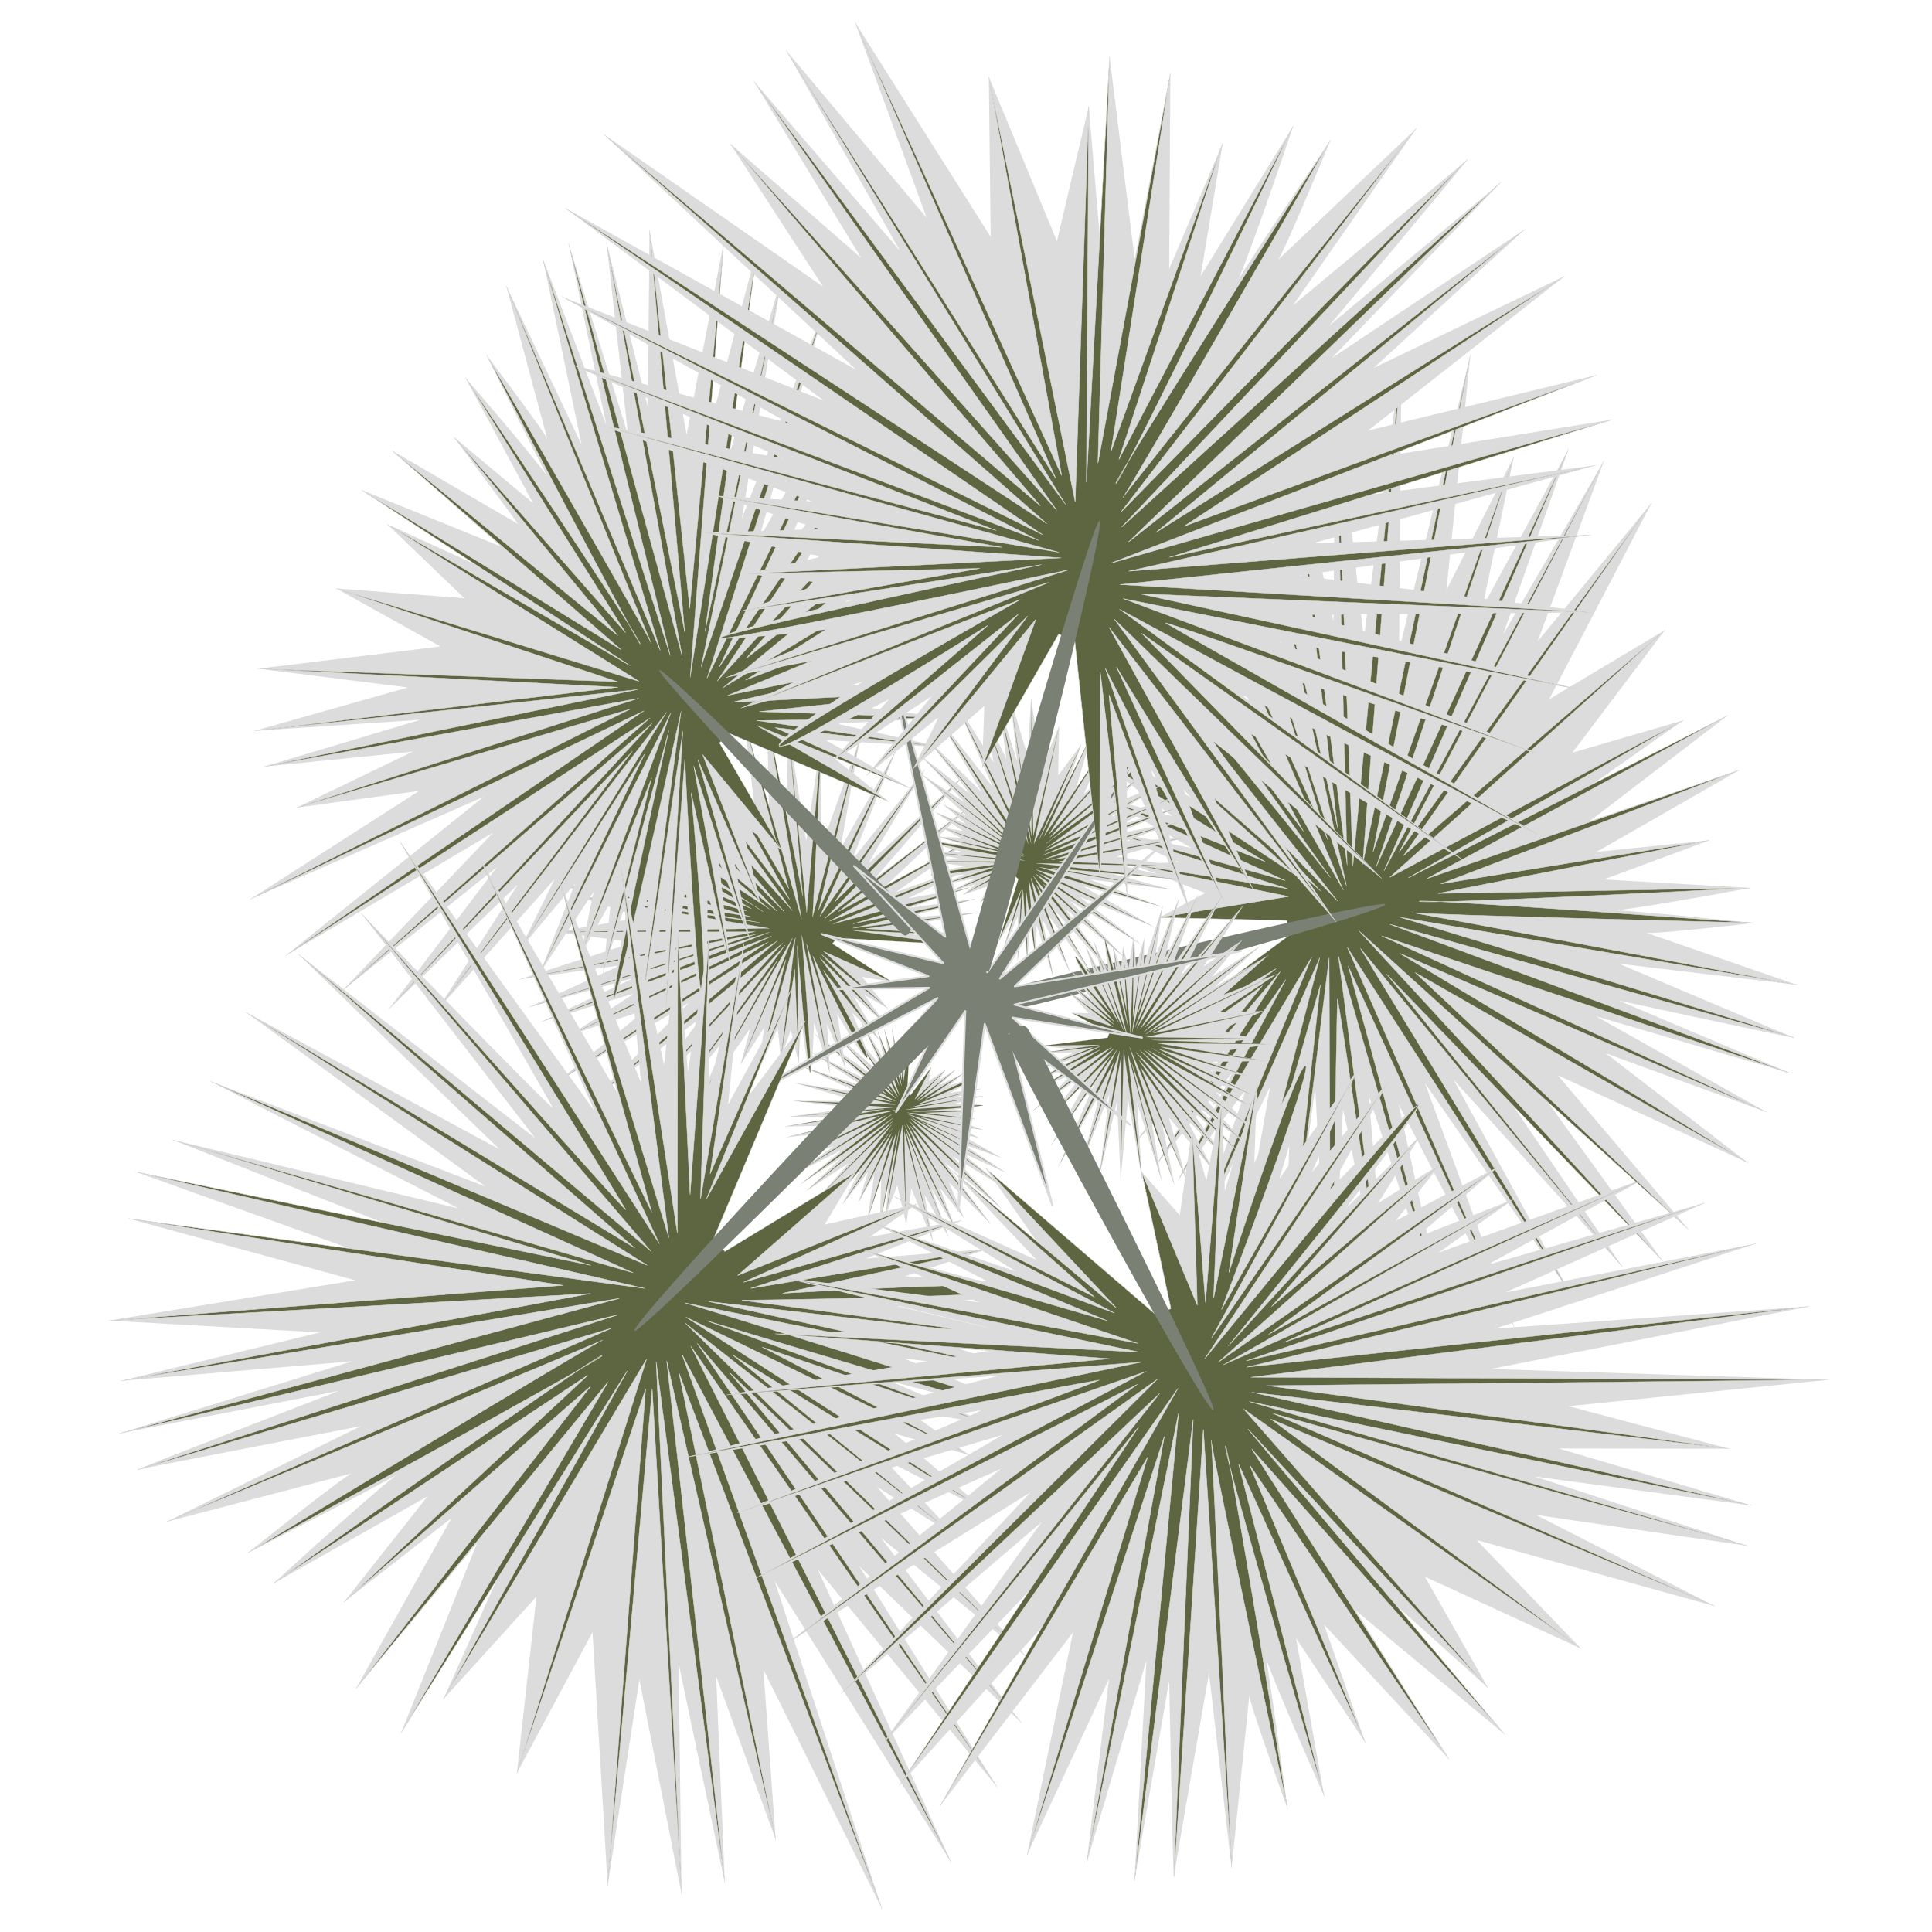 <?xml version="1.0" encoding="UTF-8"?>
<svg version="1.1" viewBox="0 0 300 300" xmlns="http://www.w3.org/2000/svg">
<g transform="translate(0 -752.36)">
<g transform="translate(-.793)">
<g transform="translate(-3.416 -7.999)">
<g transform="matrix(-.121 -.261 .294 -.035 -117.02 991.26)">
<g transform="matrix(1.061 -.348 .369 1.001 -560.63 18.691)">
<path d="m250.88 943.25s6.983 23.642 7.045 22.739c0.063-0.904-10.434-21.228-10.434-21.228l7.353 22.341-9.993-15.015 7.531 16.765-16.488-19.553 13.674 21.348-18.643-18.201 15.607 19.667-12.608-13.067 9.577 15.964-17.889-10.954 13.676 15.795-26.086-10.616 20.764 13.808-22.387-5.539 23.619 10.933-22.893-5.295 21.232 9.091-17.324-0.995 17.544 6.878-25.687 2.23 34.654 3.423-30.628 6.986 31.353-1.347-24.093 10.444 24.023-5.419-17.699 11.413 20.357-7.456-13.6 11.244 18.874-9.235-6.079 7.052 8.863-4.902-6.466 9.609 8.944-7.062-2.947 7.723 5.248-5.154-2.391 9.264 5.54-9.848s-5.28 14.651-4.444 14.186c0.836-0.466 6.592-11.417 6.592-11.417l-2.921 14.885 5.223-12.315-1.756 14.198 4.882-14.958s-0.404 16.353 0.585 15.688c0.989-0.665 2.398-13.385 2.398-13.385l1.957 11.033 0.256-14.721 2.934 13.057-0.769-11.544 2.89 7.152-1.167-11.852 5.113 6.328-8.133-18.658 4.025-2.13 20.045 22.141-7.931-11.519 11.324 11.44-11.176-13.072 16.298 9.726-14.518-11.208 15.651 7.48-13.718-9.162 14.145 5.524-13.207-7.974 20.842 4.663-22.375-8.227 21.355 0.298-22.138-3.6 25.369-4.697-27.079 1.155 29.56-9.714s-27.859 4.838-28.74 4.952c-0.881 0.113 21.792-13.014 21.792-13.014l-24.757 9.455 21.22-18.852-22.008 14.117 16.555-23.088-20.225 19.619 13.521-27.176-15.497 22.952 9.896-30.292-12.167 23.777 9.259-29.673-10.672 22.868 5.966-26.025-8.597 23.676-1.654-30.956-3.328 24.252-2.958-25.772-0.317 28.164-5.047-30.877 2.15 27.847s-6.185-28.581-6.049-27.524c0.136 1.057 2.218 28.375 2.218 28.375l-7.834-27.474 3.106 24.141c-0.113-0.881-7.088-16.105-7.088-16.105z" fill="#dcdcdc"/>
<path d="m250.88 943.25s16.546 52.126 16.609 51.222c0.063-0.904-19.997-49.711-19.997-49.711l18.121 47.064-20.761-39.738 19.599 39.533-28.556-42.321 28.807 44.565-33.776-41.418 34.736 44.248-31.738-37.647 32.735 40.481-41.047-35.471 38.019 33.921-50.429-28.742 50.372 29.524-51.995-21.255 54.734 23.052-54.009-17.413 53.991 18.697-50.084-10.601 48.765 11.46-56.907-2.352 58.778 3.615-54.752 6.794 55.468-5.357-48.207 14.454 48.441-13.566-42.116 19.56 38.819-17.187-32.062 20.976 37.552-23.77-24.757 21.586 21.026-17.573-18.629 22.28 22.967-25.911-16.971 26.573 13.131-19.065-10.274 23.176 13.538-28.432s-13.279 33.235-12.443 32.769c0.836-0.466 14.477-34.433 14.477-34.433l-10.807 37.902 10.716-35.055-7.249 36.938 7.043-32.97s-2.565 34.365-1.576 33.7c0.989-0.665 1.881-28.544 1.881-28.544l2.474 26.193-1.649-29.714 4.838 28.05-4.134-28.604 6.256 24.211-5.5-24.556 9.447 19.032-6.871-19.397 1.495-0.613 21.313 21.363-17.221-20.311 20.615 20.233-18.093-18.59 23.215 15.244-25.687-17.598 26.819 13.869-26.277-14.89 26.705 11.253-30.499-14.625 38.134 11.314-38.531-12.551 37.51 4.622-34.727-5.384 37.959-2.913-41.282 2.266 43.763-10.825s-39.041 8.426-39.922 8.54c-0.881 0.113 32.973-16.602 32.973-16.602l-37.51 17.544 33.972-26.941-33.463 25.183 28.009-34.154-29.901 34.768 23.197-42.325-23.824 40.304 18.222-47.644-17.034 43.033 14.126-48.928-17.033 54.15 12.328-57.306-11.194 47.809 0.942-55.088-2.059 57.909-4.227-59.429 3.439 62.573-8.804-65.287 7.138 64.341s-11.174-65.075-11.038-64.018c0.136 1.057 9.72 62.56 9.72 62.56l-15.336-61.658s14.325 60.935 14.212 60.054c-0.113-0.881-18.194-52.018-18.194-52.018z" fill="#5e6641" stroke="#dcdcdc" stroke-linejoin="round" stroke-width=".05"/>
</g>
</g>
<g transform="matrix(.558 -.207 .071 .525 7.003 437)">
<g transform="matrix(1.061 -.348 .369 1.001 -560.63 18.691)">
<path d="m250.88 943.25s6.983 23.642 7.045 22.739c0.063-0.904-10.434-21.228-10.434-21.228l7.353 22.341-9.993-15.015 7.531 16.765-16.488-19.553 13.674 21.348-18.643-18.201 15.607 19.667-12.608-13.067 9.577 15.964-17.889-10.954 13.676 15.795-26.086-10.616 20.764 13.808-22.387-5.539 23.619 10.933-22.893-5.295 21.232 9.091-17.324-0.995 17.544 6.878-25.687 2.23 34.654 3.423-30.628 6.986 31.353-1.347-24.093 10.444 24.023-5.419-17.699 11.413 20.357-7.456-13.6 11.244 18.874-9.235-6.079 7.052 8.863-4.902-6.466 9.609 8.944-7.062-2.947 7.723 5.248-5.154-2.391 9.264 5.54-9.848s-5.28 14.651-4.444 14.186c0.836-0.466 6.592-11.417 6.592-11.417l-2.921 14.885 5.223-12.315-1.756 14.198 4.882-14.958s-0.404 16.353 0.585 15.688c0.989-0.665 2.398-13.385 2.398-13.385l1.957 11.033 0.256-14.721 2.934 13.057-0.769-11.544 2.89 7.152-1.167-11.852 5.113 6.328-8.133-18.658 4.025-2.13 20.045 22.141-7.931-11.519 11.324 11.44-11.176-13.072 16.298 9.726-14.518-11.208 15.651 7.48-13.718-9.162 14.145 5.524-13.207-7.974 20.842 4.663-22.375-8.227 21.355 0.298-22.138-3.6 25.369-4.697-27.079 1.155 29.56-9.714s-27.859 4.838-28.74 4.952c-0.881 0.113 21.792-13.014 21.792-13.014l-24.757 9.455 21.22-18.852-22.008 14.117 16.555-23.088-20.225 19.619 13.521-27.176-15.497 22.952 9.896-30.292-12.167 23.777 9.259-29.673-10.672 22.868 5.966-26.025-8.597 23.676-1.654-30.956-3.328 24.252-2.958-25.772-0.317 28.164-5.047-30.877 2.15 27.847s-6.185-28.581-6.049-27.524c0.136 1.057 2.218 28.375 2.218 28.375l-7.834-27.474 3.106 24.141c-0.113-0.881-7.088-16.105-7.088-16.105z" fill="#dcdcdc"/>
<path d="m250.88 943.25s16.546 52.126 16.609 51.222c0.063-0.904-19.997-49.711-19.997-49.711l18.121 47.064-20.761-39.738 19.599 39.533-28.556-42.321 28.807 44.565-33.776-41.418 34.736 44.248-31.738-37.647 32.735 40.481-41.047-35.471 38.019 33.921-50.429-28.742 50.372 29.524-51.995-21.255 54.734 23.052-54.009-17.413 53.991 18.697-50.084-10.601 48.765 11.46-56.907-2.352 58.778 3.615-54.752 6.794 55.468-5.357-48.207 14.454 48.441-13.566-42.116 19.56 38.819-17.187-32.062 20.976 37.552-23.77-24.757 21.586 21.026-17.573-18.629 22.28 22.967-25.911-16.971 26.573 13.131-19.065-10.274 23.176 13.538-28.432s-13.279 33.235-12.443 32.769c0.836-0.466 14.477-34.433 14.477-34.433l-10.807 37.902 10.716-35.055-7.249 36.938 7.043-32.97s-2.565 34.365-1.576 33.7c0.989-0.665 1.881-28.544 1.881-28.544l2.474 26.193-1.649-29.714 4.838 28.05-4.134-28.604 6.256 24.211-5.5-24.556 9.447 19.032-6.871-19.397 1.495-0.613 21.313 21.363-17.221-20.311 20.615 20.233-18.093-18.59 23.215 15.244-25.687-17.598 26.819 13.869-26.277-14.89 26.705 11.253-30.499-14.625 38.134 11.314-38.531-12.551 37.51 4.622-34.727-5.384 37.959-2.913-41.282 2.266 43.763-10.825s-39.041 8.426-39.922 8.54c-0.881 0.113 32.973-16.602 32.973-16.602l-37.51 17.544 33.972-26.941-33.463 25.183 28.009-34.154-29.901 34.768 23.197-42.325-23.824 40.304 18.222-47.644-17.034 43.033 14.126-48.928-17.033 54.15 12.328-57.306-11.194 47.809 0.942-55.088-2.059 57.909-4.227-59.429 3.439 62.573-8.804-65.287 7.138 64.341s-11.174-65.075-11.038-64.018c0.136 1.057 9.72 62.56 9.72 62.56l-15.336-61.658s14.325 60.935 14.212 60.054c-0.113-0.881-18.194-52.018-18.194-52.018z" fill="#5e6641" stroke="#dcdcdc" stroke-linejoin="round" stroke-width=".05"/>
</g>
</g>
<g transform="matrix(.906 -.164 -.203 1.117 208.94 -153.72)">
<g transform="matrix(1.061 -.348 .369 1.001 -560.63 18.691)">
<path d="m250.88 943.25s6.983 23.642 7.045 22.739c0.063-0.904-10.434-21.228-10.434-21.228l7.353 22.341-9.993-15.015 7.531 16.765-16.488-19.553 13.674 21.348-18.643-18.201 15.607 19.667-12.608-13.067 9.577 15.964-17.889-10.954 13.676 15.795-26.086-10.616 20.764 13.808-22.387-5.539 23.619 10.933-22.893-5.295 21.232 9.091-17.324-0.995 17.544 6.878-25.687 2.23 34.654 3.423-30.628 6.986 31.353-1.347-24.093 10.444 24.023-5.419-17.699 11.413 20.357-7.456-13.6 11.244 18.874-9.235-6.079 7.052 8.863-4.902-6.466 9.609 8.944-7.062-2.947 7.723 5.248-5.154-2.391 9.264 5.54-9.848s-5.28 14.651-4.444 14.186c0.836-0.466 6.592-11.417 6.592-11.417l-2.921 14.885 5.223-12.315-1.756 14.198 4.882-14.958s-0.404 16.353 0.585 15.688c0.989-0.665 2.398-13.385 2.398-13.385l1.957 11.033 0.256-14.721 2.934 13.057-0.769-11.544 2.89 7.152-1.167-11.852 5.113 6.328-8.133-18.658 4.025-2.13 20.045 22.141-7.931-11.519 11.324 11.44-11.176-13.072 16.298 9.726-14.518-11.208 15.651 7.48-13.718-9.162 14.145 5.524-13.207-7.974 20.842 4.663-22.375-8.227 21.355 0.298-22.138-3.6 25.369-4.697-27.079 1.155 29.56-9.714s-27.859 4.838-28.74 4.952c-0.881 0.113 21.792-13.014 21.792-13.014l-24.757 9.455 21.22-18.852-22.008 14.117 16.555-23.088-20.225 19.619 13.521-27.176-15.497 22.952 9.896-30.292-12.167 23.777 9.259-29.673-10.672 22.868 5.966-26.025-8.597 23.676-1.654-30.956-3.328 24.252-2.958-25.772-0.317 28.164-5.047-30.877 2.15 27.847s-6.185-28.581-6.049-27.524c0.136 1.057 2.218 28.375 2.218 28.375l-7.834-27.474 3.106 24.141c-0.113-0.881-7.088-16.105-7.088-16.105z" fill="#dcdcdc"/>
<path d="m250.88 943.25s16.546 52.126 16.609 51.222c0.063-0.904-19.997-49.711-19.997-49.711l18.121 47.064-20.761-39.738 19.599 39.533-28.556-42.321 28.807 44.565-33.776-41.418 34.736 44.248-31.738-37.647 32.735 40.481-41.047-35.471 38.019 33.921-50.429-28.742 50.372 29.524-51.995-21.255 54.734 23.052-54.009-17.413 53.991 18.697-50.084-10.601 48.765 11.46-56.907-2.352 58.778 3.615-54.752 6.794 55.468-5.357-48.207 14.454 48.441-13.566-42.116 19.56 38.819-17.187-32.062 20.976 37.552-23.77-24.757 21.586 21.026-17.573-18.629 22.28 22.967-25.911-16.971 26.573 13.131-19.065-10.274 23.176 13.538-28.432s-13.279 33.235-12.443 32.769c0.836-0.466 14.477-34.433 14.477-34.433l-10.807 37.902 10.716-35.055-7.249 36.938 7.043-32.97s-2.565 34.365-1.576 33.7c0.989-0.665 1.881-28.544 1.881-28.544l2.474 26.193-1.649-29.714 4.838 28.05-4.134-28.604 6.256 24.211-5.5-24.556 9.447 19.032-6.871-19.397 1.495-0.613 21.313 21.363-17.221-20.311 20.615 20.233-18.093-18.59 23.215 15.244-25.687-17.598 26.819 13.869-26.277-14.89 26.705 11.253-30.499-14.625 38.134 11.314-38.531-12.551 37.51 4.622-34.727-5.384 37.959-2.913-41.282 2.266 43.763-10.825s-39.041 8.426-39.922 8.54c-0.881 0.113 32.973-16.602 32.973-16.602l-37.51 17.544 33.972-26.941-33.463 25.183 28.009-34.154-29.901 34.768 23.197-42.325-23.824 40.304 18.222-47.644-17.034 43.033 14.126-48.928-17.033 54.15 12.328-57.306-11.194 47.809 0.942-55.088-2.059 57.909-4.227-59.429 3.439 62.573-8.804-65.287 7.138 64.341s-11.174-65.075-11.038-64.018c0.136 1.057 9.72 62.56 9.72 62.56l-15.336-61.658s14.325 60.935 14.212 60.054c-0.113-0.881-18.194-52.018-18.194-52.018z" fill="#5e6641" stroke="#dcdcdc" stroke-linejoin="round" stroke-width=".05"/>
<path d="m301.47 1053.2c-0.802 0.627-1.349 2.042-2.087 0.856-1.838-2.952-29.528-52.906-29.684-54.479-0.19-1.921 29.685 49.107 31.771 53.624z" fill="#7a8074"/>
</g>
</g>
<g transform="matrix(-.466 1.009 -.769 -.884 974.9 1623.6)">
<g transform="matrix(1.061 -.348 .369 1.001 -560.63 18.691)">
<path d="m250.88 943.25s6.983 23.642 7.045 22.739c0.063-0.904-10.434-21.228-10.434-21.228l7.353 22.341-9.993-15.015 7.531 16.765-16.488-19.553 13.674 21.348-18.643-18.201 15.607 19.667-12.608-13.067 9.577 15.964-17.889-10.954 13.676 15.795-26.086-10.616 20.764 13.808-22.387-5.539 23.619 10.933-22.893-5.295 21.232 9.091-17.324-0.995 17.544 6.878-25.687 2.23 34.654 3.423-30.628 6.986 31.353-1.347-24.093 10.444 24.023-5.419-17.699 11.413 20.357-7.456-13.6 11.244 18.874-9.235-6.079 7.052 8.863-4.902-6.466 9.609 8.944-7.062-2.947 7.723 5.248-5.154-2.391 9.264 5.54-9.848s-5.28 14.651-4.444 14.186c0.836-0.466 6.592-11.417 6.592-11.417l-2.921 14.885 5.223-12.315-1.756 14.198 4.882-14.958s-0.404 16.353 0.585 15.688c0.989-0.665 2.398-13.385 2.398-13.385l1.957 11.033 0.256-14.721 2.934 13.057-0.769-11.544 2.89 7.152-1.167-11.852 5.113 6.328-8.133-18.658 4.025-2.13 20.045 22.141-7.931-11.519 11.324 11.44-11.176-13.072 16.298 9.726-14.518-11.208 15.651 7.48-13.718-9.162 14.145 5.524-13.207-7.974 20.842 4.663-22.375-8.227 21.355 0.298-22.138-3.6 25.369-4.697-27.079 1.155 29.56-9.714s-27.859 4.838-28.74 4.952c-0.881 0.113 21.792-13.014 21.792-13.014l-24.757 9.455 21.22-18.852-22.008 14.117 16.555-23.088-20.225 19.619 13.521-27.176-15.497 22.952 9.896-30.292-12.167 23.777 9.259-29.673-10.672 22.868 5.966-26.025-8.597 23.676-1.654-30.956-3.328 24.252-2.958-25.772-0.317 28.164-5.047-30.877 2.15 27.847s-6.185-28.581-6.049-27.524c0.136 1.057 2.218 28.375 2.218 28.375l-7.834-27.474 3.106 24.141c-0.113-0.881-7.088-16.105-7.088-16.105z" fill="#dcdcdc"/>
<path d="m250.88 943.25s16.546 52.126 16.609 51.222c0.063-0.904-19.997-49.711-19.997-49.711l18.121 47.064-20.761-39.738 19.599 39.533-28.556-42.321 28.807 44.565-33.776-41.418 34.736 44.248-31.738-37.647 32.735 40.481-41.047-35.471 38.019 33.921-50.429-28.742 50.372 29.524-51.995-21.255 54.734 23.052-54.009-17.413 53.991 18.697-50.084-10.601 48.765 11.46-56.907-2.352 58.778 3.615-54.752 6.794 55.468-5.357-48.207 14.454 48.441-13.566-42.116 19.56 38.819-17.187-32.062 20.976 37.552-23.77-24.757 21.586 21.026-17.573-18.629 22.28 22.967-25.911-16.971 26.573 13.131-19.065-10.274 23.176 13.538-28.432s-13.279 33.235-12.443 32.769c0.836-0.466 14.477-34.433 14.477-34.433l-10.807 37.902 10.716-35.055-7.249 36.938 7.043-32.97s-2.565 34.365-1.576 33.7c0.989-0.665 1.881-28.544 1.881-28.544l2.474 26.193-1.649-29.714 4.838 28.05-4.134-28.604 6.256 24.211-5.5-24.556 9.447 19.032-6.871-19.397 1.495-0.613 21.313 21.363-17.221-20.311 20.615 20.233-18.093-18.59 23.215 15.244-25.687-17.598 26.819 13.869-26.277-14.89 26.705 11.253-30.499-14.625 38.134 11.314-38.531-12.551 37.51 4.622-34.727-5.384 37.959-2.913-41.282 2.266 43.763-10.825s-39.041 8.426-39.922 8.54c-0.881 0.113 32.973-16.602 32.973-16.602l-37.51 17.544 33.972-26.941-33.463 25.183 28.009-34.154-29.901 34.768 23.197-42.325-23.824 40.304 18.222-47.644-17.034 43.033 14.126-48.928-17.033 54.15 12.328-57.306-11.194 47.809 0.942-55.088-2.059 57.909-4.227-59.429 3.439 62.573-8.804-65.287 7.138 64.341s-11.174-65.075-11.038-64.018c0.136 1.057 9.72 62.56 9.72 62.56l-15.336-61.658s14.325 60.935 14.212 60.054c-0.113-0.881-18.194-52.018-18.194-52.018z" fill="#5e6641" stroke="#dcdcdc" stroke-linejoin="round" stroke-width=".05"/>
<path d="m301.47 1053.2c-0.802 0.627-1.349 2.042-2.087 0.856-1.838-2.952-29.528-52.906-29.684-54.479-0.19-1.921 29.685 49.107 31.771 53.624z" fill="#7a8074"/>
</g>
</g>
<g transform="matrix(.071 .342 -.374 -.053 504.76 909.32)">
<g transform="matrix(1.061 -.348 .369 1.001 -560.63 18.691)">
<path d="m250.88 943.25s6.983 23.642 7.045 22.739c0.063-0.904-10.434-21.228-10.434-21.228l7.353 22.341-9.993-15.015 7.531 16.765-16.488-19.553 13.674 21.348-18.643-18.201 15.607 19.667-12.608-13.067 9.577 15.964-17.889-10.954 13.676 15.795-26.086-10.616 20.764 13.808-22.387-5.539 23.619 10.933-22.893-5.295 21.232 9.091-17.324-0.995 17.544 6.878-25.687 2.23 34.654 3.423-30.628 6.986 31.353-1.347-24.093 10.444 24.023-5.419-17.699 11.413 20.357-7.456-13.6 11.244 18.874-9.235-6.079 7.052 8.863-4.902-6.466 9.609 8.944-7.062-2.947 7.723 5.248-5.154-2.391 9.264 5.54-9.848s-5.28 14.651-4.444 14.186c0.836-0.466 6.592-11.417 6.592-11.417l-2.921 14.885 5.223-12.315-1.756 14.198 4.882-14.958s-0.404 16.353 0.585 15.688c0.989-0.665 2.398-13.385 2.398-13.385l1.957 11.033 0.256-14.721 2.934 13.057-0.769-11.544 2.89 7.152-1.167-11.852 5.113 6.328-8.133-18.658 4.025-2.13 20.045 22.141-7.931-11.519 11.324 11.44-11.176-13.072 16.298 9.726-14.518-11.208 15.651 7.48-13.718-9.162 14.145 5.524-13.207-7.974 20.842 4.663-22.375-8.227 21.355 0.298-22.138-3.6 25.369-4.697-27.079 1.155 29.56-9.714s-27.859 4.838-28.74 4.952c-0.881 0.113 21.792-13.014 21.792-13.014l-24.757 9.455 21.22-18.852-22.008 14.117 16.555-23.088-20.225 19.619 13.521-27.176-15.497 22.952 9.896-30.292-12.167 23.777 9.259-29.673-10.672 22.868 5.966-26.025-8.597 23.676-1.654-30.956-3.328 24.252-2.958-25.772-0.317 28.164-5.047-30.877 2.15 27.847s-6.185-28.581-6.049-27.524c0.136 1.057 2.218 28.375 2.218 28.375l-7.834-27.474 3.106 24.141c-0.113-0.881-7.088-16.105-7.088-16.105z" fill="#dcdcdc"/>
<path d="m250.88 943.25s16.546 52.126 16.609 51.222c0.063-0.904-19.997-49.711-19.997-49.711l18.121 47.064-20.761-39.738 19.599 39.533-28.556-42.321 28.807 44.565-33.776-41.418 34.736 44.248-31.738-37.647 32.735 40.481-41.047-35.471 38.019 33.921-50.429-28.742 50.372 29.524-51.995-21.255 54.734 23.052-54.009-17.413 53.991 18.697-50.084-10.601 48.765 11.46-56.907-2.352 58.778 3.615-54.752 6.794 55.468-5.357-48.207 14.454 48.441-13.566-42.116 19.56 38.819-17.187-32.062 20.976 37.552-23.77-24.757 21.586 21.026-17.573-18.629 22.28 22.967-25.911-16.971 26.573 13.131-19.065-10.274 23.176 13.538-28.432s-13.279 33.235-12.443 32.769c0.836-0.466 14.477-34.433 14.477-34.433l-10.807 37.902 10.716-35.055-7.249 36.938 7.043-32.97s-2.565 34.365-1.576 33.7c0.989-0.665 1.881-28.544 1.881-28.544l2.474 26.193-1.649-29.714 4.838 28.05-4.134-28.604 6.256 24.211-5.5-24.556 9.447 19.032-6.871-19.397 1.495-0.613 21.313 21.363-17.221-20.311 20.615 20.233-18.093-18.59 23.215 15.244-25.687-17.598 26.819 13.869-26.277-14.89 26.705 11.253-30.499-14.625 38.134 11.314-38.531-12.551 37.51 4.622-34.727-5.384 37.959-2.913-41.282 2.266 43.763-10.825s-39.041 8.426-39.922 8.54c-0.881 0.113 32.973-16.602 32.973-16.602l-37.51 17.544 33.972-26.941-33.463 25.183 28.009-34.154-29.901 34.768 23.197-42.325-23.824 40.304 18.222-47.644-17.034 43.033 14.126-48.928-17.033 54.15 12.328-57.306-11.194 47.809 0.942-55.088-2.059 57.909-4.227-59.429 3.439 62.573-8.804-65.287 7.138 64.341s-11.174-65.075-11.038-64.018c0.136 1.057 9.72 62.56 9.72 62.56l-15.336-61.658s14.325 60.935 14.212 60.054c-0.113-0.881-18.194-52.018-18.194-52.018z" fill="#5e6641" stroke="#dcdcdc" stroke-linejoin="round" stroke-width=".05"/>
</g>
</g>
<g transform="matrix(-.281 .207 -.107 -.362 306.93 1237.9)">
<g transform="matrix(1.061 -.348 .369 1.001 -560.63 18.691)">
<path d="m250.88 943.25s6.983 23.642 7.045 22.739c0.063-0.904-10.434-21.228-10.434-21.228l7.353 22.341-9.993-15.015 7.531 16.765-16.488-19.553 13.674 21.348-18.643-18.201 15.607 19.667-12.608-13.067 9.577 15.964-17.889-10.954 13.676 15.795-26.086-10.616 20.764 13.808-22.387-5.539 23.619 10.933-22.893-5.295 21.232 9.091-17.324-0.995 17.544 6.878-25.687 2.23 34.654 3.423-30.628 6.986 31.353-1.347-24.093 10.444 24.023-5.419-17.699 11.413 20.357-7.456-13.6 11.244 18.874-9.235-6.079 7.052 8.863-4.902-6.466 9.609 8.944-7.062-2.947 7.723 5.248-5.154-2.391 9.264 5.54-9.848s-5.28 14.651-4.444 14.186c0.836-0.466 6.592-11.417 6.592-11.417l-2.921 14.885 5.223-12.315-1.756 14.198 4.882-14.958s-0.404 16.353 0.585 15.688c0.989-0.665 2.398-13.385 2.398-13.385l1.957 11.033 0.256-14.721 2.934 13.057-0.769-11.544 2.89 7.152-1.167-11.852 5.113 6.328-8.133-18.658 4.025-2.13 20.045 22.141-7.931-11.519 11.324 11.44-11.176-13.072 16.298 9.726-14.518-11.208 15.651 7.48-13.718-9.162 14.145 5.524-13.207-7.974 20.842 4.663-22.375-8.227 21.355 0.298-22.138-3.6 25.369-4.697-27.079 1.155 29.56-9.714s-27.859 4.838-28.74 4.952c-0.881 0.113 21.792-13.014 21.792-13.014l-24.757 9.455 21.22-18.852-22.008 14.117 16.555-23.088-20.225 19.619 13.521-27.176-15.497 22.952 9.896-30.292-12.167 23.777 9.259-29.673-10.672 22.868 5.966-26.025-8.597 23.676-1.654-30.956-3.328 24.252-2.958-25.772-0.317 28.164-5.047-30.877 2.15 27.847s-6.185-28.581-6.049-27.524c0.136 1.057 2.218 28.375 2.218 28.375l-7.834-27.474 3.106 24.141c-0.113-0.881-7.088-16.105-7.088-16.105z" fill="#dcdcdc"/>
<path d="m250.88 943.25s16.546 52.126 16.609 51.222c0.063-0.904-19.997-49.711-19.997-49.711l18.121 47.064-20.761-39.738 19.599 39.533-28.556-42.321 28.807 44.565-33.776-41.418 34.736 44.248-31.738-37.647 32.735 40.481-41.047-35.471 38.019 33.921-50.429-28.742 50.372 29.524-51.995-21.255 54.734 23.052-54.009-17.413 53.991 18.697-50.084-10.601 48.765 11.46-56.907-2.352 58.778 3.615-54.752 6.794 55.468-5.357-48.207 14.454 48.441-13.566-42.116 19.56 38.819-17.187-32.062 20.976 37.552-23.77-24.757 21.586 21.026-17.573-18.629 22.28 22.967-25.911-16.971 26.573 13.131-19.065-10.274 23.176 13.538-28.432s-13.279 33.235-12.443 32.769c0.836-0.466 14.477-34.433 14.477-34.433l-10.807 37.902 10.716-35.055-7.249 36.938 7.043-32.97s-2.565 34.365-1.576 33.7c0.989-0.665 1.881-28.544 1.881-28.544l2.474 26.193-1.649-29.714 4.838 28.05-4.134-28.604 6.256 24.211-5.5-24.556 9.447 19.032-6.871-19.397 1.495-0.613 21.313 21.363-17.221-20.311 20.615 20.233-18.093-18.59 23.215 15.244-25.687-17.598 26.819 13.869-26.277-14.89 26.705 11.253-30.499-14.625 38.134 11.314-38.531-12.551 37.51 4.622-34.727-5.384 37.959-2.913-41.282 2.266 43.763-10.825s-39.041 8.426-39.922 8.54c-0.881 0.113 32.973-16.602 32.973-16.602l-37.51 17.544 33.972-26.941-33.463 25.183 28.009-34.154-29.901 34.768 23.197-42.325-23.824 40.304 18.222-47.644-17.034 43.033 14.126-48.928-17.033 54.15 12.328-57.306-11.194 47.809 0.942-55.088-2.059 57.909-4.227-59.429 3.439 62.573-8.804-65.287 7.138 64.341s-11.174-65.075-11.038-64.018c0.136 1.057 9.72 62.56 9.72 62.56l-15.336-61.658s14.325 60.935 14.212 60.054c-0.113-0.881-18.194-52.018-18.194-52.018z" fill="#5e6641" stroke="#dcdcdc" stroke-linejoin="round" stroke-width=".05"/>
</g>
</g>
<g transform="translate(1.131 3.291)" fill="#7a8074">
<path d="m154.68 907.44-13.375-47.178 8.549 42.248-14.172-10.954 13.874 15.077-18.899-4.524 16.586 6.533-14.576 2.01 14.676-0.201-30.024 17.901 31.332-16.297-9.756 11.06 11.26-10.258-7.94 16.891 10.752-15.684-1.072 30.957 4.088-28.945 10.5 28.141-6.681-26.529 18.77 14.052-18.269-16.668 20.102 3.118-19.801-5.128 35.189-8.333-35.145 5.5 22.085-21.307-24.384 20.09 23.981-38.389-25.949 37.417s2.919-16.483 2.416-13.971c-0.503 2.513-4.118 13.371-4.118 13.371z" fill="#7a8074" stroke="#dcdcdc" stroke-linejoin="round" stroke-width=".3"/>
</g>
<g transform="matrix(.731 1.038 -1.319 .338 1326.5 430.55)">
<g transform="matrix(1.061 -.348 .369 1.001 -560.63 18.691)">
<path d="m250.88 943.25s6.983 23.642 7.045 22.739c0.063-0.904-10.434-21.228-10.434-21.228l7.353 22.341-9.993-15.015 7.531 16.765-16.488-19.553 13.674 21.348-18.643-18.201 15.607 19.667-12.608-13.067 9.577 15.964-17.889-10.954 13.676 15.795-26.086-10.616 20.764 13.808-22.387-5.539 23.619 10.933-22.893-5.295 21.232 9.091-17.324-0.995 17.544 6.878-25.687 2.23 34.654 3.423-30.628 6.986 31.353-1.347-24.093 10.444 24.023-5.419-17.699 11.413 20.357-7.456-13.6 11.244 18.874-9.235-6.079 7.052 8.863-4.902-6.466 9.609 8.944-7.062-2.947 7.723 5.248-5.154-2.391 9.264 5.54-9.848s-5.28 14.651-4.444 14.186c0.836-0.466 6.592-11.417 6.592-11.417l-2.921 14.885 5.223-12.315-1.756 14.198 4.882-14.958s-0.404 16.353 0.585 15.688c0.989-0.665 2.398-13.385 2.398-13.385l1.957 11.033 0.256-14.721 2.934 13.057-0.769-11.544 2.89 7.152-1.167-11.852 5.113 6.328-8.133-18.658 4.025-2.13 20.045 22.141-7.931-11.519 11.324 11.44-11.176-13.072 16.298 9.726-14.518-11.208 15.651 7.48-13.718-9.162 14.145 5.524-13.207-7.974 20.842 4.663-22.375-8.227 21.355 0.298-22.138-3.6 25.369-4.697-27.079 1.155 29.56-9.714s-27.859 4.838-28.74 4.952c-0.881 0.113 21.792-13.014 21.792-13.014l-24.757 9.455 21.22-18.852-22.008 14.117 16.555-23.088-20.225 19.619 13.521-27.176-15.497 22.952 9.896-30.292-12.167 23.777 9.259-29.673-10.672 22.868 5.966-26.025-8.597 23.676-1.654-30.956-3.328 24.252-2.958-25.772-0.317 28.164-5.047-30.877 2.15 27.847s-6.185-28.581-6.049-27.524c0.136 1.057 2.218 28.375 2.218 28.375l-7.834-27.474 3.106 24.141c-0.113-0.881-7.088-16.105-7.088-16.105z" fill="#dcdcdc"/>
<path d="m250.88 943.25s16.546 52.126 16.609 51.222c0.063-0.904-19.997-49.711-19.997-49.711l18.121 47.064-20.761-39.738 19.599 39.533-28.556-42.321 28.807 44.565-33.776-41.418 34.736 44.248-31.738-37.647 32.735 40.481-41.047-35.471 38.019 33.921-50.429-28.742 50.372 29.524-51.995-21.255 54.734 23.052-54.009-17.413 53.991 18.697-50.084-10.601 48.765 11.46-56.907-2.352 58.778 3.615-54.752 6.794 55.468-5.357-48.207 14.454 48.441-13.566-42.116 19.56 38.819-17.187-32.062 20.976 37.552-23.77-24.757 21.586 21.026-17.573-18.629 22.28 22.967-25.911-16.971 26.573 13.131-19.065-10.274 23.176 13.538-28.432s-13.279 33.235-12.443 32.769c0.836-0.466 14.477-34.433 14.477-34.433l-10.807 37.902 10.716-35.055-7.249 36.938 7.043-32.97s-2.565 34.365-1.576 33.7c0.989-0.665 1.881-28.544 1.881-28.544l2.474 26.193-1.649-29.714 4.838 28.05-4.134-28.604 6.256 24.211-5.5-24.556 9.447 19.032-6.871-19.397 1.495-0.613 21.313 21.363-17.221-20.311 20.615 20.233-18.093-18.59 23.215 15.244-25.687-17.598 26.819 13.869-26.277-14.89 26.705 11.253-30.499-14.625 38.134 11.314-38.531-12.551 37.51 4.622-34.727-5.384 37.959-2.913-41.282 2.266 43.763-10.825s-39.041 8.426-39.922 8.54c-0.881 0.113 32.973-16.602 32.973-16.602l-37.51 17.544 33.972-26.941-33.463 25.183 28.009-34.154-29.901 34.768 23.197-42.325-23.824 40.304 18.222-47.644-17.034 43.033 14.126-48.928-17.033 54.15 12.328-57.306-11.194 47.809 0.942-55.088-2.059 57.909-4.227-59.429 3.439 62.573-8.804-65.287 7.138 64.341s-11.174-65.075-11.038-64.018c0.136 1.057 9.72 62.56 9.72 62.56l-15.336-61.658s14.325 60.935 14.212 60.054c-0.113-0.881-18.194-52.018-18.194-52.018z" fill="#5e6641" stroke="#dcdcdc" stroke-linejoin="round" stroke-width=".05"/>
<path d="m301.47 1053.2c-0.802 0.627-1.349 2.042-2.087 0.856-1.838-2.952-29.528-52.906-29.684-54.479-0.19-1.921 29.685 49.107 31.771 53.624z" fill="#7a8074"/>
</g>
</g>
<g transform="matrix(-.139 -1.262 1.319 .341 -1104.7 770.54)">
<g transform="matrix(1.061 -.348 .369 1.001 -560.63 18.691)">
<path d="m250.88 943.25s6.983 23.642 7.045 22.739c0.063-0.904-10.434-21.228-10.434-21.228l7.353 22.341-9.993-15.015 7.531 16.765-16.488-19.553 13.674 21.348-18.643-18.201 15.607 19.667-12.608-13.067 9.577 15.964-17.889-10.954 13.676 15.795-26.086-10.616 20.764 13.808-22.387-5.539 23.619 10.933-22.893-5.295 21.232 9.091-17.324-0.995 17.544 6.878-25.687 2.23 34.654 3.423-30.628 6.986 31.353-1.347-24.093 10.444 24.023-5.419-17.699 11.413 20.357-7.456-13.6 11.244 18.874-9.235-6.079 7.052 8.863-4.902-6.466 9.609 8.944-7.062-2.947 7.723 5.248-5.154-2.391 9.264 5.54-9.848s-5.28 14.651-4.444 14.186c0.836-0.466 6.592-11.417 6.592-11.417l-2.921 14.885 5.223-12.315-1.756 14.198 4.882-14.958s-0.404 16.353 0.585 15.688c0.989-0.665 2.398-13.385 2.398-13.385l1.957 11.033 0.256-14.721 2.934 13.057-0.769-11.544 2.89 7.152-1.167-11.852 5.113 6.328-8.133-18.658 4.025-2.13 20.045 22.141-7.931-11.519 11.324 11.44-11.176-13.072 16.298 9.726-14.518-11.208 15.651 7.48-13.718-9.162 14.145 5.524-13.207-7.974 20.842 4.663-22.375-8.227 21.355 0.298-22.138-3.6 25.369-4.697-27.079 1.155 29.56-9.714s-27.859 4.838-28.74 4.952c-0.881 0.113 21.792-13.014 21.792-13.014l-24.757 9.455 21.22-18.852-22.008 14.117 16.555-23.088-20.225 19.619 13.521-27.176-15.497 22.952 9.896-30.292-12.167 23.777 9.259-29.673-10.672 22.868 5.966-26.025-8.597 23.676-1.654-30.956-3.328 24.252-2.958-25.772-0.317 28.164-5.047-30.877 2.15 27.847s-6.185-28.581-6.049-27.524c0.136 1.057 2.218 28.375 2.218 28.375l-7.834-27.474 3.106 24.141c-0.113-0.881-7.088-16.105-7.088-16.105z" fill="#dcdcdc"/>
<path d="m250.88 943.25s16.546 52.126 16.609 51.222c0.063-0.904-19.997-49.711-19.997-49.711l18.121 47.064-20.761-39.738 19.599 39.533-28.556-42.321 28.807 44.565-33.776-41.418 34.736 44.248-31.738-37.647 32.735 40.481-41.047-35.471 38.019 33.921-50.429-28.742 50.372 29.524-51.995-21.255 54.734 23.052-54.009-17.413 53.991 18.697-50.084-10.601 48.765 11.46-56.907-2.352 58.778 3.615-54.752 6.794 55.468-5.357-48.207 14.454 48.441-13.566-42.116 19.56 38.819-17.187-32.062 20.976 37.552-23.77-24.757 21.586 21.026-17.573-18.629 22.28 22.967-25.911-16.971 26.573 13.131-19.065-10.274 23.176 13.538-28.432s-13.279 33.235-12.443 32.769c0.836-0.466 14.477-34.433 14.477-34.433l-10.807 37.902 10.716-35.055-7.249 36.938 7.043-32.97s-2.565 34.365-1.576 33.7c0.989-0.665 1.881-28.544 1.881-28.544l2.474 26.193-1.649-29.714 4.838 28.05-4.134-28.604 6.256 24.211-5.5-24.556 9.447 19.032-6.871-19.397 1.495-0.613 21.313 21.363-17.221-20.311 20.615 20.233-18.093-18.59 23.215 15.244-25.687-17.598 26.819 13.869-26.277-14.89 26.705 11.253-30.499-14.625 38.134 11.314-38.531-12.551 37.51 4.622-34.727-5.384 37.959-2.913-41.282 2.266 43.763-10.825s-39.041 8.426-39.922 8.54c-0.881 0.113 32.973-16.602 32.973-16.602l-37.51 17.544 33.972-26.941-33.463 25.183 28.009-34.154-29.901 34.768 23.197-42.325-23.824 40.304 18.222-47.644-17.034 43.033 14.126-48.928-17.033 54.15 12.328-57.306-11.194 47.809 0.942-55.088-2.059 57.909-4.227-59.429 3.439 62.573-8.804-65.287 7.138 64.341s-11.174-65.075-11.038-64.018c0.136 1.057 9.72 62.56 9.72 62.56l-15.336-61.658s14.325 60.935 14.212 60.054c-0.113-0.881-18.194-52.018-18.194-52.018z" fill="#5e6641" stroke="#dcdcdc" stroke-linejoin="round" stroke-width=".05"/>
<path d="m301.47 1053.2c-0.802 0.627-1.349 2.042-2.087 0.856-1.838-2.952-29.528-52.906-29.684-54.479-0.19-1.921 29.685 49.107 31.771 53.624z" fill="#7a8074"/>
</g>
</g>
<g transform="matrix(-1.208 -.275 .758 -1.017 -394.8 1946.4)">
<g transform="matrix(1.061 -.348 .369 1.001 -560.63 18.691)">
<path d="m250.88 943.25s6.983 23.642 7.045 22.739c0.063-0.904-10.434-21.228-10.434-21.228l7.353 22.341-9.993-15.015 7.531 16.765-16.488-19.553 13.674 21.348-18.643-18.201 15.607 19.667-12.608-13.067 9.577 15.964-17.889-10.954 13.676 15.795-26.086-10.616 20.764 13.808-22.387-5.539 23.619 10.933-22.893-5.295 21.232 9.091-17.324-0.995 17.544 6.878-25.687 2.23 34.654 3.423-30.628 6.986 31.353-1.347-24.093 10.444 24.023-5.419-17.699 11.413 20.357-7.456-13.6 11.244 18.874-9.235-6.079 7.052 8.863-4.902-6.466 9.609 8.944-7.062-2.947 7.723 5.248-5.154-2.391 9.264 5.54-9.848s-5.28 14.651-4.444 14.186c0.836-0.466 6.592-11.417 6.592-11.417l-2.921 14.885 5.223-12.315-1.756 14.198 4.882-14.958s-0.404 16.353 0.585 15.688c0.989-0.665 2.398-13.385 2.398-13.385l1.957 11.033 0.256-14.721 2.934 13.057-0.769-11.544 2.89 7.152-1.167-11.852 5.113 6.328-8.133-18.658 4.025-2.13 20.045 22.141-7.931-11.519 11.324 11.44-11.176-13.072 16.298 9.726-14.518-11.208 15.651 7.48-13.718-9.162 14.145 5.524-13.207-7.974 20.842 4.663-22.375-8.227 21.355 0.298-22.138-3.6 25.369-4.697-27.079 1.155 29.56-9.714s-27.859 4.838-28.74 4.952c-0.881 0.113 21.792-13.014 21.792-13.014l-24.757 9.455 21.22-18.852-22.008 14.117 16.555-23.088-20.225 19.619 13.521-27.176-15.497 22.952 9.896-30.292-12.167 23.777 9.259-29.673-10.672 22.868 5.966-26.025-8.597 23.676-1.654-30.956-3.328 24.252-2.958-25.772-0.317 28.164-5.047-30.877 2.15 27.847s-6.185-28.581-6.049-27.524c0.136 1.057 2.218 28.375 2.218 28.375l-7.834-27.474 3.106 24.141c-0.113-0.881-7.088-16.105-7.088-16.105z" fill="#dcdcdc"/>
<path d="m250.88 943.25s16.546 52.126 16.609 51.222c0.063-0.904-19.997-49.711-19.997-49.711l18.121 47.064-20.761-39.738 19.599 39.533-28.556-42.321 28.807 44.565-33.776-41.418 34.736 44.248-31.738-37.647 32.735 40.481-41.047-35.471 38.019 33.921-50.429-28.742 50.372 29.524-51.995-21.255 54.734 23.052-54.009-17.413 53.991 18.697-50.084-10.601 48.765 11.46-56.907-2.352 58.778 3.615-54.752 6.794 55.468-5.357-48.207 14.454 48.441-13.566-42.116 19.56 38.819-17.187-32.062 20.976 37.552-23.77-24.757 21.586 21.026-17.573-18.629 22.28 22.967-25.911-16.971 26.573 13.131-19.065-10.274 23.176 13.538-28.432s-13.279 33.235-12.443 32.769c0.836-0.466 14.477-34.433 14.477-34.433l-10.807 37.902 10.716-35.055-7.249 36.938 7.043-32.97s-2.565 34.365-1.576 33.7c0.989-0.665 1.881-28.544 1.881-28.544l2.474 26.193-1.649-29.714 4.838 28.05-4.134-28.604 6.256 24.211-5.5-24.556 9.447 19.032-6.871-19.397 1.495-0.613 21.313 21.363-17.221-20.311 20.615 20.233-18.093-18.59 23.215 15.244-25.687-17.598 26.819 13.869-26.277-14.89 26.705 11.253-30.499-14.625 38.134 11.314-38.531-12.551 37.51 4.622-34.727-5.384 37.959-2.913-41.282 2.266 43.763-10.825s-39.041 8.426-39.922 8.54c-0.881 0.113 32.973-16.602 32.973-16.602l-37.51 17.544 33.972-26.941-33.463 25.183 28.009-34.154-29.901 34.768 23.197-42.325-23.824 40.304 18.222-47.644-17.034 43.033 14.126-48.928-17.033 54.15 12.328-57.306-11.194 47.809 0.942-55.088-2.059 57.909-4.227-59.429 3.439 62.573-8.804-65.287 7.138 64.341s-11.174-65.075-11.038-64.018c0.136 1.057 9.72 62.56 9.72 62.56l-15.336-61.658s14.325 60.935 14.212 60.054c-0.113-0.881-18.194-52.018-18.194-52.018z" fill="#5e6641" stroke="#dcdcdc" stroke-linejoin="round" stroke-width=".05"/>
<path d="m301.47 1053.2c-0.802 0.627-1.349 2.042-2.087 0.856-1.838-2.952-29.528-52.906-29.684-54.479-0.19-1.921 29.685 49.107 31.771 53.624z" fill="#7a8074"/>
</g>
</g>
</g>
</g>
</g>
</svg>
